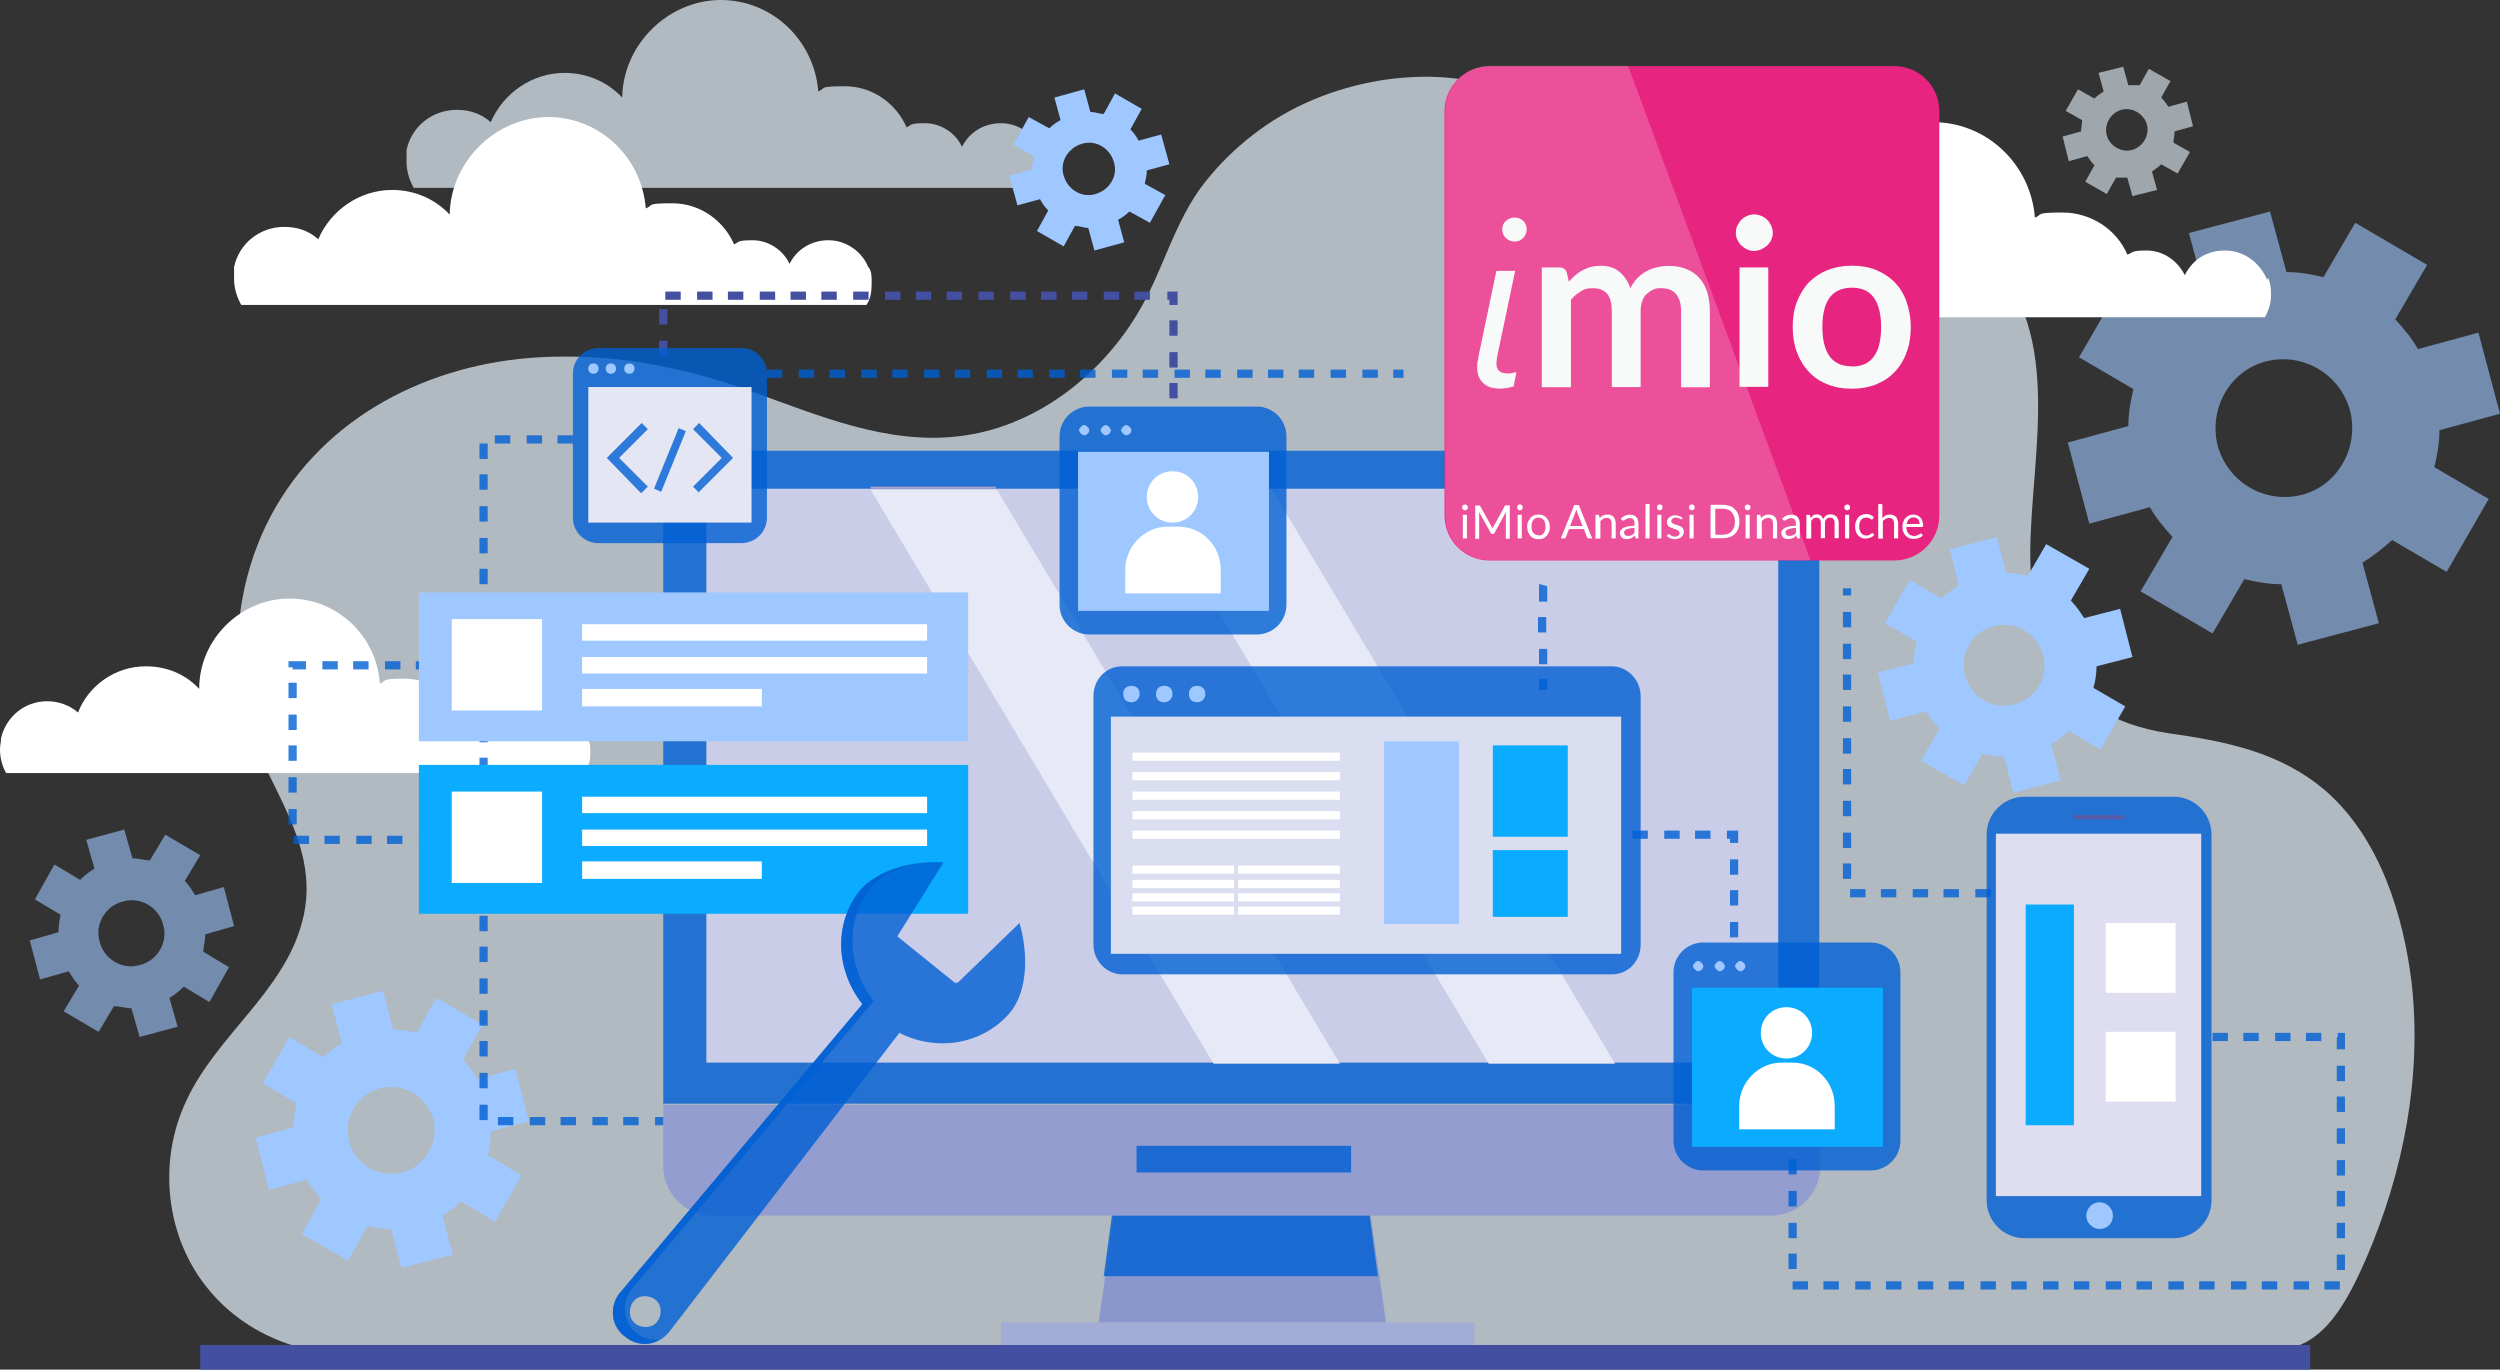 <?xml version="1.0" encoding="UTF-8"?>
<svg id="Livello_1" xmlns="http://www.w3.org/2000/svg" viewBox="0 0 243.5 133.4">
  <rect x="0" y="0" width="243.5" height="133.4" fill="#333333" stroke="none"/>
  <defs>
    <style>
      .cls-1 {
        fill: #8997cc;
      }

      .cls-2 {
        fill: #4350a2;
      }

      .cls-3 {
        fill: #cacde7;
      }

      .cls-4 {
        fill: #0babff;
      }

      .cls-5 {
        fill: #aba0ce;
      }

      .cls-6 {
        fill: #939dcf;
      }

      .cls-7 {
        fill: #585ba8;
      }

      .cls-8, .cls-9 {
        fill: #fff;
      }

      .cls-10 {
        fill: #e5e6f3;
      }

      .cls-11 {
        fill: none;
      }

      .cls-12 {
        fill: #e7eaf6;
      }

      .cls-13, .cls-9 {
        isolation: isolate;
      }

      .cls-14 {
        fill: #dbdef0;
      }

      .cls-15 {
        fill: #dedef0;
      }

      .cls-16 {
        fill: rgba(0, 95, 211, .8);
      }

      .cls-17 {
        fill: #e82481;
      }

      .cls-18 {
        fill: rgba(231, 243, 254, .6);
      }

      .cls-19 {
        fill: #9ec8ff;
      }

      .cls-20 {
        fill: rgba(158, 200, 255, .6);
      }

      .cls-9 {
        opacity: .2;
      }

      .cls-21 {
        fill: #a1acd7;
      }

      .cls-22 {
        fill: rgba(231, 243, 254, .7);
      }

      .cls-23 {
        fill: #f7faf8;
      }
    </style>
  </defs>
  <g id="Livello_1-2" data-name="Livello_1">
    <g id="Livello_1-2">
      <g id="Livello_1-2-2" data-name="Livello_1-2">
        <g id="Livello_1-2-2">
          <g id="Livello_1-2-2-2" data-name="Livello_1-2-2">
            <g>
              <path class="cls-22" d="M149.8,10.4c-6.4-4.1-15.4-3.5-22.1-.6-4,1.7-7.6,4.5-10.3,7.9-3.1,3.9-4.1,8.8-6.7,13-3.7,6.1-10.1,11-17.4,11.8-6.9.8-13.5-2-19.9-4.3-6.9-2.5-13.6-3.8-20.9-3.4-10.6.6-20.9,5.7-26.1,15.4-2.7,5.1-3.7,10.9-3.1,16.7.8,8.1,8.5,14.4,6.1,23-1.8,6.7-8.3,11-11.2,17.2-2.9,6-2.1,13.5,2.2,18.6,4,4.8,10.7,7.1,16.7,5.7h184.8c4.6,0,7-5.3,8.6-8.9,3.6-8.4,5.4-17.6,4.4-26.7-.8-6.7-3.1-14.1-8.3-18.7-4.5-3.9-9.9-4.9-15.5-5.7-10.8-1.7-13.8-9.4-13.3-19.6.4-9.6,3.4-22.8-6.9-28.4-2.6-1.4-5.7-1.7-8.6-1.3-5.5.7-10.5,3.6-16.2,2.4-5.8-1.2-8.9-6.6-12.5-10.8-1.1-1.3-2.3-2.3-3.6-3.2h-.2v-.1Z"/>
              <rect class="cls-21" x="97.5" y="128.8" width="46.1" height="2.2"/>
              <path class="cls-16" d="M177.3,107.5h-112.7v-58.7c0-2.7,2.2-4.9,4.8-4.9h103c2.7,0,4.8,2.2,4.8,4.9v58.7h.1Z"/>
              <path class="cls-6" d="M172.5,118.4h-103.1c-2.7,0-4.8-2.2-4.8-4.8v-6h112.7v6c0,2.7-2.2,4.8-4.8,4.8h0Z"/>
              <rect class="cls-3" x="68.8" y="47.6" width="104.4" height="55.9"/>
              <rect class="cls-16" x="110.7" y="111.6" width="20.9" height="2.6"/>
              <path class="cls-1" d="M135,128.8h-28l1.5-10.4h25l1.5,10.4h0Z"/>
              <path class="cls-5" d="M130.6,103.6h-12.3,12.3ZM97.1,47.6h-12.3v-.2h12.2v.2h.1Z"/>
              <path class="cls-12" d="M130.5,103.6h-12.3l-33.4-55.9h12.3l33.4,55.9Z"/>
              <path class="cls-5" d="M157.3,103.6h-12.3,12.3ZM123.8,47.6h-12.3v-.2c-.1,0,12.2,0,12.2,0v.2h.1Z"/>
              <path class="cls-12" d="M157.3,103.6h-12.3l-33.4-55.9h12.3l33.4,55.9h0Z"/>
              <rect class="cls-2" x="19.5" y="131" width="205.5" height="2.4"/>
              <path class="cls-16" d="M157,64.9h-47.7c-1.6,0-2.8,1.3-2.8,2.9v24.2c0,1.6,1.3,2.9,2.8,2.9h47.7c1.6,0,2.8-1.3,2.8-2.9v-24.2c0-1.6-1.3-2.9-2.8-2.9h0Z"/>
              <rect class="cls-14" x="108.2" y="69.8" width="49.7" height="23.1"/>
              <rect class="cls-8" x="110.3" y="73.3" width="20.2" height=".8"/>
              <rect class="cls-8" x="110.3" y="75.2" width="20.2" height=".8"/>
              <rect class="cls-8" x="110.3" y="77.1" width="20.2" height=".8"/>
              <rect class="cls-8" x="110.3" y="79" width="20.2" height=".8"/>
              <rect class="cls-8" x="110.3" y="80.9" width="20.2" height=".8"/>
              <rect class="cls-8" x="110.3" y="84.3" width="9.9" height=".8"/>
              <rect class="cls-8" x="110.3" y="85.7" width="9.9" height=".8"/>
              <rect class="cls-8" x="110.3" y="87" width="9.9" height=".8"/>
              <rect class="cls-8" x="110.3" y="88.3" width="9.9" height=".8"/>
              <rect class="cls-8" x="120.6" y="84.3" width="9.9" height=".8"/>
              <rect class="cls-8" x="120.6" y="85.7" width="9.9" height=".8"/>
              <rect class="cls-8" x="120.6" y="87" width="9.9" height=".8"/>
              <rect class="cls-8" x="120.6" y="88.3" width="9.9" height=".8"/>
              <path class="cls-19" d="M111,67.6c0,.4-.3.8-.8.8s-.8-.3-.8-.8.3-.8.8-.8.8.3.8.8Z"/>
              <path class="cls-19" d="M114.2,67.6c0,.4-.3.8-.8.8s-.8-.3-.8-.8.3-.8.8-.8.8.3.8.8Z"/>
              <path class="cls-19" d="M117.4,67.6c0,.4-.3.8-.8.8s-.8-.3-.8-.8.3-.8.8-.8.8.3.8.8Z"/>
              <rect class="cls-19" x="134.8" y="72.2" width="7.3" height="17.8"/>
              <rect class="cls-4" x="145.4" y="72.6" width="7.3" height="8.9"/>
              <rect class="cls-4" x="145.4" y="82.8" width="7.3" height="6.5"/>
              <path class="cls-16" d="M211.7,77.6h-14.5c-2,0-3.7,1.6-3.7,3.7v35.6c0,2,1.6,3.7,3.7,3.7h14.5c2,0,3.7-1.6,3.7-3.7v-35.6c0-2-1.6-3.7-3.7-3.7h0Z"/>
              <rect class="cls-15" x="194.4" y="81.2" width="20" height="35.3"/>
              <rect class="cls-7" x="202" y="79.4" width="4.9" height=".4"/>
              <path class="cls-19" d="M205.8,118.4c0,.8-.6,1.3-1.3,1.3s-1.3-.6-1.3-1.3.6-1.3,1.3-1.3,1.3.6,1.3,1.3Z"/>
              <rect class="cls-4" x="197.3" y="88.1" width="4.7" height="21.5"/>
              <rect class="cls-8" x="205.1" y="89.9" width="6.8" height="6.8"/>
              <rect class="cls-8" x="205.1" y="100.5" width="6.8" height="6.8"/>
              <path class="cls-16" d="M182.2,91.8h-16.3c-1.6,0-2.9,1.3-2.9,2.9v16.4c0,1.6,1.3,2.9,2.9,2.9h16.3c1.6,0,2.9-1.3,2.9-2.9v-16.4c0-1.6-1.3-2.9-2.9-2.9Z"/>
              <rect class="cls-4" x="164.8" y="96.2" width="18.6" height="15.5"/>
              <path class="cls-8" d="M176.5,100.6c0,1.4-1.1,2.5-2.5,2.5s-2.5-1.1-2.5-2.5,1.1-2.5,2.5-2.5,2.5,1.1,2.5,2.5Z"/>
              <path class="cls-8" d="M178.8,110h-9.4v-2.3c0-2.3,1.9-4.2,4.1-4.2h1.1c2.3,0,4.1,1.9,4.1,4.2v2.3h.1Z"/>
              <path class="cls-19" d="M165.9,94.1c0,.3-.3.5-.5.5s-.5-.3-.5-.5.3-.5.5-.5.5.3.5.5Z"/>
              <path class="cls-19" d="M168,94.1c0,.3-.3.5-.5.5s-.5-.3-.5-.5.3-.5.5-.5.5.3.5.5Z"/>
              <path class="cls-19" d="M170,94.1c0,.3-.3.5-.5.5s-.5-.3-.5-.5.3-.5.5-.5.5.3.5.5Z"/>
              <path class="cls-20" d="M13.6,94c-1.7.5-3.5-.6-3.9-2.3-.5-1.7.6-3.5,2.3-3.9,1.7-.5,3.5.6,3.9,2.3.5,1.7-.6,3.5-2.3,3.9ZM20,91l2.8-.8-1-3.8-2.8.8c-.3-.5-.6-1-1-1.4l1.5-2.5-3.4-2-1.5,2.5c-.5,0-1.1-.2-1.7-.2l-.8-2.8-3.7,1,.8,2.8c-.5.3-1,.7-1.4,1.1l-2.5-1.5-1.9,3.4,2.5,1.5c-.1.5-.2,1.1-.2,1.7l-2.8.8,1,3.8,2.8-.8c.3.5.6,1,1,1.4l-1.5,2.5,3.4,2,1.5-2.5c.5,0,1.1.2,1.7.2l.8,2.8,3.7-1-.8-2.8c.5-.3,1-.7,1.4-1.1l2.5,1.5,1.9-3.4-2.5-1.5c0-.5.2-1.1.2-1.7h0Z"/>
              <path class="cls-20" d="M224.2,48.2c-3.6.9-7.2-1.2-8.2-4.8-.9-3.6,1.2-7.3,4.7-8.2,3.6-.9,7.2,1.2,8.2,4.8.9,3.6-1.2,7.3-4.7,8.2h0ZM237.6,41.9l5.9-1.6-2.1-7.9-5.9,1.6c-.6-1.1-1.4-2-2.2-2.9l3.1-5.3-7-4.1-3.1,5.3c-1.2-.3-2.4-.5-3.6-.5l-1.6-5.9-7.9,2.1,1.6,5.9c-1,.6-2,1.4-2.9,2.2l-5.3-3.1-4.1,7.1,5.3,3.1c-.3,1.2-.5,2.4-.5,3.6l-5.9,1.6,2.1,7.9,5.9-1.6c.6,1.1,1.4,2,2.2,2.9l-3.1,5.3,7,4.1,3.1-5.3c1.2.3,2.4.5,3.6.5l1.6,5.9,7.9-2.1-1.6-5.9c1-.6,2-1.4,2.9-2.2l5.3,3.1,4.1-7.1-5.3-3.1c.3-1.2.5-2.4.5-3.6h0Z"/>
              <path class="cls-19" d="M196.2,68.6c-2.1.6-4.2-.7-4.8-2.8s.7-4.3,2.8-4.8c2.1-.6,4.2.7,4.8,2.8s-.7,4.3-2.8,4.8ZM204.2,64.9l3.5-.9-1.2-4.7-3.5.9c-.4-.6-.8-1.2-1.3-1.7l1.8-3.1-4.2-2.4-1.8,3.1c-.7-.2-1.4-.3-2.1-.3l-.9-3.5-4.6,1.2.9,3.5c-.6.4-1.2.8-1.7,1.3l-3.1-1.8-2.4,4.2,3.1,1.8c-.2.7-.3,1.4-.3,2.1l-3.5.9,1.2,4.7,3.5-.9c.4.6.8,1.2,1.3,1.7l-1.8,3.1,4.2,2.4,1.8-3.1c.7.2,1.4.3,2.1.3l.9,3.5,4.6-1.2-.9-3.5c.6-.4,1.2-.8,1.7-1.3l3.1,1.8,2.4-4.2-3.1-1.8c.2-.7.3-1.4.3-2.1h0Z"/>
              <path class="cls-18" d="M207.7,14.6c-1.1.3-2.2-.4-2.5-1.4-.3-1.1.4-2.2,1.4-2.5,1.1-.3,2.2.4,2.5,1.4.3,1.1-.4,2.2-1.4,2.5h0ZM211.8,12.8l1.8-.5-.6-2.4-1.8.5c-.2-.3-.4-.6-.7-.9l.9-1.6-2.1-1.2-.9,1.6h-1.1l-.5-1.8-2.4.6.5,1.8c-.3.2-.6.4-.9.7l-1.6-.9-1.2,2.1,1.6.9c0,.4-.1.7-.1,1.1l-1.8.5.6,2.4,1.8-.5c.2.3.4.6.7.9l-.9,1.6,2.1,1.2.9-1.6h1.1l.5,1.8,2.4-.6-.5-1.8c.3-.2.6-.4.9-.7l1.6.9,1.2-2.1-1.6-.9c0-.4.1-.7.1-1.1h0Z"/>
              <path class="cls-8" d="M220.8,27.2c-.7-1.6-2.2-2.8-4.1-2.8s-3.2,1-3.9,2.4c-.7-1.4-2.1-2.4-3.7-2.4s-1.3.2-1.9.4c-1-2.4-3.5-4.1-6.3-4.1s-1.9.2-2.7.5c-.4-5.2-4.7-9.3-9.9-9.3s-9.9,4.4-10,9.9c-1.5-1.6-3.5-2.5-5.8-2.5-3.4,0-6.3,2.1-7.5,5.1-.9-.8-2.1-1.3-3.4-1.3-2.5,0-4.5,1.7-5.1,4-.1.4-.1.8-.1,1.2,0,.9.3,1.9.7,2.6h63.5c.4-.7.6-1.4.6-2.2s-.1-1.2-.3-1.7h0v.2s-.1,0-.1,0Z"/>
              <path class="cls-22" d="M101.4,14.7c-.6-1.6-2.2-2.7-3.9-2.7s-3.1.9-3.8,2.3c-.6-1.3-2-2.3-3.6-2.3s-1.3.2-1.8.4c-1-2.3-3.3-4-6-4s-1.8.2-2.6.5c-.4-5-4.5-8.9-9.5-8.9s-9.5,4.2-9.6,9.5c-1.4-1.5-3.4-2.4-5.6-2.4-3.2,0-6,2-7.2,4.8-.9-.8-2-1.2-3.3-1.2-2.4,0-4.4,1.6-4.9,3.9v1.2c0,.9.3,1.8.7,2.5h60.9c.4-.6.5-1.3.5-2.1s0-1.1-.3-1.6h0v.1Z"/>
              <path class="cls-8" d="M84.6,26.1c-.6-1.6-2.2-2.7-3.9-2.7s-3.1.9-3.8,2.3c-.6-1.3-2-2.3-3.6-2.3s-1.3.2-1.8.4c-1-2.3-3.3-4-6-4s-1.8.2-2.6.5c-.4-5-4.5-8.9-9.5-8.9s-9.5,4.2-9.6,9.5c-1.4-1.5-3.4-2.4-5.6-2.4-3.2,0-6,2-7.2,4.8-.9-.8-2-1.2-3.3-1.2-2.4,0-4.4,1.6-4.9,3.9v1.2c0,.9.3,1.8.7,2.5h60.9c.4-.6.5-1.3.5-2.1s0-1.1-.3-1.6h0v.1Z"/>
              <path class="cls-8" d="M57,71.9c-.6-1.5-2-2.5-3.6-2.5s-2.8.9-3.5,2.1c-.6-1.2-1.9-2.1-3.3-2.1s-1.2,0-1.7.4c-.9-2.2-3.1-3.7-5.5-3.7s-1.7.2-2.4.5c-.3-4.6-4.1-8.3-8.8-8.3s-8.8,3.9-8.8,8.8c-1.3-1.4-3.1-2.2-5.2-2.2-3,0-5.6,1.9-6.6,4.5-.8-.7-1.9-1.1-3-1.1-2.2,0-4,1.5-4.5,3.6,0,.4-.1.7-.1,1.1,0,.8.2,1.6.6,2.3h56.4c.3-.6.5-1.2.5-1.9s0-1-.3-1.5c0,0-.2,0-.2,0Z"/>
              <path class="cls-19" d="M106.7,18.9c-1.3.4-2.7-.4-3.1-1.8-.4-1.3.4-2.7,1.8-3.1,1.3-.4,2.7.4,3.1,1.8.4,1.3-.4,2.7-1.8,3.1ZM111.7,16.6l2.2-.6-.8-2.9-2.2.6c-.2-.4-.5-.8-.8-1.1l1.1-2-2.6-1.5-1.1,2c-.4,0-.9-.2-1.3-.2l-.6-2.2-2.9.8.6,2.2c-.4.2-.8.5-1.1.8l-2-1.1-1.5,2.7,2,1.1c0,.4-.2.9-.2,1.3l-2.2.6.8,2.9,2.2-.6c.2.4.5.8.8,1.1l-1.1,2,2.6,1.5,1.1-2c.4,0,.9.2,1.3.2l.6,2.2,2.9-.8-.6-2.2c.4-.2.8-.5,1.1-.8l2,1.1,1.5-2.7-2-1.1c.1-.4.2-.9.2-1.3h0Z"/>
              <path class="cls-19" d="M39.2,114.2c-2.3.6-4.6-.8-5.2-3-.6-2.3.8-4.6,3-5.2,2.3-.6,4.6.8,5.2,3s-.8,4.6-3,5.2ZM47.8,110.2l3.7-1-1.3-5.1-3.7,1c-.4-.7-.9-1.3-1.4-1.9l1.9-3.4-4.5-2.6-1.9,3.4c-.7-.2-1.5-.3-2.3-.3l-1-3.8-5,1.3,1,3.8c-.7.4-1.3.9-1.8,1.4l-3.3-2-2.6,4.5,3.3,2c-.2.7-.3,1.5-.3,2.3l-3.7,1,1.3,5.1,3.7-1c.4.7.9,1.3,1.4,1.9l-1.9,3.4,4.5,2.6,1.9-3.4c.7.2,1.5.3,2.3.3l1,3.8,5-1.3-1-3.8c.7-.4,1.3-.9,1.8-1.4l3.3,2,2.6-4.5-3.3-2c.2-.7.3-1.5.3-2.3h0Z"/>
              <path class="cls-16" d="M55.8,42.4h-1.5v.8h1.5v-.8ZM52.8,42.4h-1.5v.8h1.5v-.8ZM49.7,42.4h-1.5v.8h1.5v-.8ZM46.7,43.2v1.5h.8v-1.5h-.8ZM46.7,46.2v1.5h.8v-1.5h-.8ZM46.7,49.3v1.5h.8v-1.5h-.8ZM46.7,52.4v1.5h.8v-1.5h-.8ZM46.7,55.4v1.5h.8v-1.5h-.8ZM46.7,58.5v1.5h.8v-1.5h-.8ZM46.7,61.6v1.5h.8v-1.5h-.8ZM46.7,64.6v1.5h.8v-1.5h-.8ZM46.7,67.7v1.5h.8v-1.5h-.8ZM46.7,70.8v1.5h.8v-1.5h-.8ZM46.7,73.8v1.5h.8v-1.5h-.8ZM46.7,76.9v1.5h.8v-1.5h-.8ZM46.7,80v1.5h.8v-1.5h-.8ZM46.7,83v1.5h.8v-1.5h-.8ZM46.7,86.1v1.5h.8v-1.5h-.8ZM46.7,89.2v1.5h.8v-1.5h-.8ZM46.7,92.2v1.5h.8v-1.5h-.8ZM46.7,95.3v1.5h.8v-1.5h-.8ZM46.7,98.4v1.5h.8v-1.5h-.8ZM46.7,101.4v1.5h.8v-1.5h-.8ZM46.7,104.5v1.5h.8v-1.5h-.8ZM46.7,107.6v1.5h.8v-1.5h-.8ZM48.5,109.6h1.5v-.8h-1.5v.8ZM51.6,109.6h1.5v-.8h-1.5v.8ZM54.6,109.6h1.5v-.8h-1.5v.8ZM57.7,109.6h1.5v-.8h-1.5v.8ZM60.7,109.6h1.5v-.8h-1.5v.8ZM63.8,109.6h.8v-.8h-.8v.8Z"/>
              <path class="cls-16" d="M42,64.4h-1.5v.8h1.5v-.8h0ZM39,64.4h-1.5v.8h1.5v-.8h0ZM35.9,64.4h-1.5v.8h1.5v-.8h0ZM32.9,64.4h-1.5v.8h1.5v-.8h0ZM29.8,64.4h-1.7v.6h.8v-.2h-.4v.4h1.3v-.8h0ZM28.1,66.5v1.5h.8v-1.5h-.8ZM28.1,69.6v1.5h.8v-1.5h-.8ZM28.1,72.6v1.5h.8v-1.5h-.8ZM28.1,75.7v1.5h.8v-1.5h-.8ZM28.1,78.8v1.5h.8v-1.5h-.8ZM28.6,82.2h1.5v-.8h-1.5v.8ZM31.6,82.2h1.5v-.8h-1.5v.8ZM34.7,82.2h1.5v-.8h-1.5v.8ZM37.7,82.2h1.5v-.8h-1.5v.8ZM40.8,82.2h1.3v-.8h-1.3v.8Z"/>
              <rect class="cls-4" x="40.8" y="74.5" width="53.5" height="14.5"/>
              <rect class="cls-8" x="56.7" y="77.6" width="33.6" height="1.6"/>
              <rect class="cls-8" x="56.7" y="80.8" width="33.6" height="1.6"/>
              <rect class="cls-8" x="56.7" y="83.9" width="17.5" height="1.7"/>
              <rect class="cls-8" x="44" y="77.1" width="8.8" height="8.9"/>
              <rect class="cls-19" x="40.8" y="57.7" width="53.5" height="14.5"/>
              <rect class="cls-8" x="56.7" y="60.8" width="33.6" height="1.6"/>
              <rect class="cls-8" x="56.7" y="64" width="33.6" height="1.6"/>
              <rect class="cls-8" x="56.7" y="67.1" width="17.5" height="1.7"/>
              <rect class="cls-8" x="44" y="60.3" width="8.8" height="8.9"/>
              <path class="cls-2" d="M65,34.7v-1.5h-.8v1.5h.8ZM65,31.6v-1.5h-.8v1.5h.8ZM64.8,29.2h1.5v-.8h-1.5v.8ZM67.9,29.2h1.5v-.8h-1.5v.8ZM70.9,29.2h1.5v-.8h-1.5v.8ZM74,29.2h1.5v-.8h-1.5v.8ZM77,29.2h1.5v-.8h-1.5v.8ZM80,29.2h1.5v-.8h-1.5v.8ZM83.1,29.2h1.5v-.8h-1.5v.8ZM86.2,29.2h1.5v-.8h-1.5v.8ZM89.2,29.2h1.5v-.8h-1.5v.8ZM92.2,29.2h1.5v-.8h-1.5v.8ZM95.3,29.2h1.5v-.8h-1.5v.8ZM98.4,29.2h1.5v-.8h-1.5v.8ZM101.4,29.2h1.5v-.8h-1.5v.8ZM104.4,29.2h1.5v-.8h-1.5v.8ZM107.5,29.2h1.5v-.8h-1.5v.8ZM110.5,29.2h1.5v-.8h-1.5v.8ZM113.6,29.2h.3v.5h.8v-1.3h-1v.8h-.1ZM113.9,31.2v1.5h.8v-1.5h-.8ZM113.9,34.3v1.5h.8v-1.5h-.8ZM113.9,37.3v1.5h.8v-1.5h-.8Z"/>
              <path class="cls-16" d="M122.4,39.6h-16.3c-1.6,0-2.9,1.3-2.9,2.9v16.4c0,1.6,1.3,2.9,2.9,2.9h16.3c1.6,0,2.9-1.3,2.9-2.9v-16.4c0-1.6-1.3-2.9-2.9-2.9h0Z"/>
              <rect class="cls-19" x="105" y="44" width="18.6" height="15.5"/>
              <path class="cls-8" d="M116.7,48.4c0,1.4-1.1,2.5-2.5,2.5s-2.5-1.1-2.5-2.5,1.1-2.5,2.5-2.5,2.5,1.1,2.5,2.5Z"/>
              <path class="cls-8" d="M119,57.8h-9.4v-2.3c0-2.3,1.9-4.2,4.1-4.2h1.1c2.3,0,4.1,1.9,4.1,4.2v2.3h.1Z"/>
              <path class="cls-19" d="M106.1,41.9c0,.3-.3.5-.5.5s-.5-.3-.5-.5.3-.5.5-.5.5.3.5.5Z"/>
              <path class="cls-19" d="M108.2,41.9c0,.3-.3.5-.5.5s-.5-.3-.5-.5.3-.5.5-.5.5.3.5.5Z"/>
              <path class="cls-19" d="M110.2,41.9c0,.3-.3.5-.5.5s-.5-.3-.5-.5.3-.5.5-.5.5.3.5.5Z"/>
              <path class="cls-16" d="M72.2,33.9h-13.9c-1.4,0-2.5,1.1-2.5,2.5v14c0,1.4,1.1,2.5,2.5,2.5h13.9c1.4,0,2.5-1.1,2.5-2.5v-14c0-1.4-1.1-2.5-2.5-2.5h0Z"/>
              <rect class="cls-10" x="57.3" y="37.7" width="15.9" height="13.2"/>
              <path class="cls-19" d="M58.3,35.9c0,.3-.2.5-.5.5s-.5-.2-.5-.5.2-.5.5-.5.5.2.5.5Z"/>
              <path class="cls-19" d="M60,35.9c0,.3-.2.5-.5.5s-.5-.2-.5-.5.2-.5.5-.5.5.2.5.5Z"/>
              <path class="cls-19" d="M61.8,35.9c0,.3-.2.5-.5.5s-.5-.2-.5-.5.2-.5.5-.5.5.2.5.5Z"/>
              <path class="cls-16" d="M62.4,48l-3.3-3.4,3.4-3.4.6.6-2.8,2.8,2.8,2.8-.6.6h-.1Z"/>
              <path class="cls-16" d="M68.1,48l-.6-.6,2.8-2.8-2.8-2.8.6-.6,3.3,3.4-3.4,3.4h.1Z"/>
              <path class="cls-16" d="M64.4,47.9l-.7-.3,2.4-5.9.7.3s-2.4,5.9-2.4,5.9Z"/>
              <path class="cls-16" d="M74.7,36.8h1.5v-.8h-1.5v.8ZM77.8,36.8h1.5v-.8h-1.5v.8ZM80.8,36.8h1.5v-.8h-1.5v.8ZM83.9,36.8h1.5v-.8h-1.5v.8ZM86.9,36.8h1.5v-.8h-1.5v.8ZM90,36.8h1.5v-.8h-1.5v.8ZM93,36.8h1.5v-.8h-1.5v.8ZM96.1,36.8h1.5v-.8h-1.5v.8ZM99.1,36.8h1.5v-.8h-1.5v.8ZM102.2,36.8h1.5v-.8h-1.5v.8ZM105.2,36.8h1.5v-.8h-1.5v.8ZM108.3,36.8h1.5v-.8h-1.5v.8ZM111.3,36.8h1.5v-.8h-1.5v.8ZM114.4,36.8h1.5v-.8h-1.5v.8ZM117.4,36.8h1.5v-.8h-1.5v.8ZM120.5,36.8h1.5v-.8h-1.5v.8ZM123.5,36.8h1.5v-.8h-1.5v.8ZM126.5,36.8h1.5v-.8h-1.5v.8ZM129.6,36.8h1.5v-.8h-1.5v.8ZM132.7,36.8h1.5v-.8h-1.5v.8ZM135.7,36.8h1v-.8h-1v.8Z"/>
              <path class="cls-16" d="M149.9,56.9v1.7h.8v-1.5h-.3.3-.3.3l-.7-.2h-.1ZM149.8,60.1v1.5h.8v-1.5h-.8ZM149.9,63.2v1.5h.8v-1.5h-.8ZM149.9,66.2v1h.8v-1.1h-.8v.1Z"/>
              <path class="cls-16" d="M159,81.7h1.5v-.8h-1.5v.8ZM162.1,81.7h1.5v-.8h-1.5v.8ZM165.1,81.7h1.5v-.8h-1.5v.8h0ZM168.2,81.7h.3v.4h.8v-1.2h-1.1v.8h0ZM168.5,83.7v1.5h.8v-1.5h-.8ZM168.5,86.7v1.5h.8v-1.5h-.8ZM168.5,89.8v1.5h.8v-1.5h-.8Z"/>
              <path class="cls-16" d="M174.2,112.9v1.5h.8v-1.5h-.8ZM174.2,116v1.5h.8v-1.5h-.8ZM174.2,119.1v1.5h.8v-1.5h-.8ZM174.2,122.1v1.5h.8v-1.5h-.8ZM174.6,125.6h1.5v-.8h-1.5v.8ZM177.6,125.6h1.5v-.8h-1.5v.8ZM180.7,125.6h1.5v-.8h-1.5v.8ZM183.7,125.6h1.5v-.8h-1.5v.8ZM186.8,125.6h1.5v-.8h-1.5v.8ZM189.8,125.6h1.5v-.8h-1.5v.8ZM192.9,125.6h1.5v-.8h-1.5v.8ZM195.9,125.6h1.5v-.8h-1.5v.8ZM199,125.6h1.5v-.8h-1.5v.8ZM202,125.6h1.5v-.8h-1.5v.8ZM205.1,125.6h1.5v-.8h-1.5v.8ZM208.1,125.6h1.5v-.8h-1.5v.8ZM211.2,125.6h1.5v-.8h-1.5v.8ZM214.2,125.6h1.5v-.8h-1.5v.8ZM217.3,125.6h1.5v-.8h-1.5v.8ZM220.3,125.6h1.5v-.8h-1.5v.8ZM223.4,125.6h1.5v-.8h-1.5v.8ZM226.4,125.6h1.5v-.8h-1.5v.8ZM228.4,123.7v-1.5h-.8v1.5h.8ZM228.4,120.6v-1.5h-.8v1.5h.8ZM228.4,117.5v-1.5h-.8v1.5h.8ZM228.4,114.5v-1.5h-.8v1.5h.8ZM228.4,111.4v-1.5h-.8v1.5h.8ZM228.4,108.3v-1.5h-.8v1.5h.8ZM228.4,105.3v-1.5h-.8v1.5h.8ZM228.4,102.2v-1.6h-.7v.8h.3v-.4h-.4v1.2h.8,0ZM226.1,100.6h-1.5v.8h1.5v-.8ZM223.1,100.6h-1.5v.8h1.5v-.8ZM220,100.6h-1.5v.8h1.5v-.8ZM217,100.6h-1.5v.8h1.5v-.8Z"/>
              <path class="cls-16" d="M193.9,86.6h-1.5v.8h1.5v-.8ZM190.8,86.6h-1.5v.8h1.5v-.8ZM187.8,86.6h-1.5v.8h1.5v-.8ZM184.7,86.6h-1.5v.8h1.5v-.8ZM181.7,86.6h-1.5v.8h1.5v-.8ZM180.3,85.6v-1.5h-.8v1.5h.8ZM180.3,82.6v-1.5h-.8v1.5h.8ZM180.3,79.5v-1.5h-.8v1.5h.8ZM180.3,76.4v-1.5h-.8v1.5h.8ZM180.3,73.4v-1.5h-.8v1.5h.8ZM180.3,70.3v-1.5h-.8v1.5h.8ZM180.3,67.2v-1.5h-.8v1.5h.8ZM180.3,64.2v-1.5h-.8v1.5h.8ZM180.3,61.1v-1.5h-.8v1.5h.8ZM180.3,58v-.7h-.8v.7h.8Z"/>
              <path class="cls-16" d="M63.3,129.2c-.8.2-1.7-.2-1.9-1-.2-.8.2-1.7,1-1.9s1.7.2,1.9,1c.2.8-.2,1.7-1,1.9ZM93.1,95.8l-5.7-4.6,4.5-7.2c-2.8-.2-6.4.6-8.2,2.8-2.5,3.2-2.3,7.7.3,11l-23.6,28.1c-1.1,1.3-.9,3.3.5,4.3,1.3,1.1,3.2.9,4.3-.5l22.4-29.1c3.7,1.9,8.2,1.1,10.8-2,1.8-2.2,1.7-6,.9-8.7l-6,5.8h-.2v.1Z"/>
              <path class="cls-16" d="M62,129.9c-1.3-1.1-1.5-3-.5-4.3l23.6-28.1c-2.6-3.3-2.8-7.9-.3-11,.9-1.2,2.5-1.8,3.9-2.3-1.8.4-3.8,1.2-5,2.6-2.5,3.2-2.3,7.7.3,11l-23.6,28.1c-1.1,1.3-.9,3.3.5,4.3,1,.8,2.3.9,3.3.3-.8,0-1.6-.1-2.2-.7h0v.1Z"/>
              <path class="cls-16" d="M108.4,118.4h25l.8,5.9h-26.7l.8-5.9h.1Z"/>
            </g>
          </g>
        </g>
      </g>
    </g>
  </g>
  <g id="Livello_1-3" data-name="Livello_1">
    <g id="Livello_1-2-3" data-name="Livello_1-2">
      <g id="Livello_1-2-4" data-name="Livello_1-2">
        <path class="cls-17" d="M145.09,6.44h39.42c2.42,0,4.38,1.96,4.38,4.38v39.39c0,2.42-1.96,4.38-4.38,4.38h-39.43c-2.42,0-4.38-1.96-4.38-4.38V10.83c0-2.42,1.96-4.38,4.38-4.38Z"/>
        <g>
          <path class="cls-9" d="M158.58,6.41h-13.45c-2.4,0-4.36,1.96-4.36,4.36v39.43c0,2.42,1.96,4.36,4.36,4.36h31.21"/>
          <line class="cls-11" x1="158.58" y1="6.41" x2="176.35" y2="54.56"/>
          <line class="cls-11" x1="158.58" y1="6.41" x2="176.35" y2="54.56"/>
        </g>
        <g class="cls-13">
          <g class="cls-13">
            <g class="cls-13">
              <path class="cls-23" d="M147.41,37.64c-.19.06-.4.11-.62.15s-.47.06-.7.06c-.74,0-1.3-.19-1.66-.57-.38-.38-.55-.87-.55-1.49s0-.4.06-.66c.04-.25.09-.57.17-.92l1.64-7.83h1.83l-1.66,7.89c-.08.3-.11.55-.13.72-.02.17-.04.32-.04.43,0,.3.08.53.25.7.17.15.43.25.79.25s.36,0,.51-.04.28-.06.4-.09l-.28,1.45v-.04ZM148.7,22.32c0,.34-.11.62-.34.85-.23.25-.51.36-.83.36s-.6-.11-.85-.34c-.25-.23-.36-.51-.36-.85s.11-.62.36-.83.53-.32.85-.32.6.11.83.32c.23.23.34.49.34.83v-.02Z"/>
            </g>
          </g>
          <g class="cls-13">
            <g class="cls-13">
              <path class="cls-23" d="M150.17,37.68v-11.63h1.72c.36,0,.6.17.72.51l.19.87c.21-.23.42-.43.64-.62s.45-.36.72-.49c.25-.13.53-.25.81-.32.28-.08.6-.11.96-.11.74,0,1.34.19,1.81.59s.83.92,1.06,1.59c.19-.38.42-.72.68-.98.26-.28.57-.49.89-.68.32-.17.66-.3,1.04-.38.36-.08.74-.13,1.11-.13.64,0,1.21.09,1.72.3.49.19.93.49,1.27.87s.6.83.77,1.38c.17.55.26,1.17.26,1.87v7.4h-2.8v-7.4c0-.74-.17-1.3-.49-1.68s-.79-.57-1.44-.57-.55.06-.79.15c-.25.09-.45.25-.64.42s-.34.42-.43.7c-.11.28-.15.6-.15.96v7.4h-2.81v-7.4c0-.77-.15-1.34-.47-1.7s-.77-.53-1.4-.53-.77.09-1.13.3-.68.47-.98.83v8.51h-2.8l-.04-.02Z"/>
              <path class="cls-23" d="M172.67,22.68c0,.25-.06.47-.15.68s-.23.4-.4.55c-.17.15-.36.28-.57.38-.23.09-.45.15-.7.15s-.47-.04-.68-.15c-.21-.09-.4-.23-.57-.38-.15-.15-.28-.34-.38-.55s-.15-.43-.15-.68.04-.49.15-.7.23-.42.38-.57.34-.28.57-.38c.21-.09.43-.15.68-.15s.49.06.7.15c.23.09.42.23.57.38.17.15.28.34.4.57.09.23.15.45.15.7ZM172.23,26.05v11.63h-2.8v-11.63h2.8Z"/>
              <path class="cls-23" d="M180.37,25.88c.87,0,1.66.13,2.36.42s1.3.68,1.81,1.19c.49.51.89,1.13,1.15,1.89.26.74.42,1.57.42,2.47s-.13,1.76-.42,2.49c-.26.74-.66,1.38-1.15,1.89-.49.53-1.1.92-1.81,1.21-.7.28-1.49.42-2.36.42s-1.66-.13-2.36-.42c-.72-.28-1.32-.68-1.81-1.21-.51-.53-.89-1.15-1.17-1.89s-.42-1.57-.42-2.49.13-1.74.42-2.47.66-1.36,1.17-1.89c.51-.51,1.11-.91,1.81-1.19.72-.28,1.49-.42,2.36-.42ZM180.37,35.7c.96,0,1.68-.32,2.15-.98.47-.64.7-1.6.7-2.85s-.23-2.21-.7-2.87-1.19-.98-2.15-.98-1.7.34-2.17.98-.7,1.6-.7,2.85.23,2.19.7,2.85,1.19.98,2.17.98v.02Z"/>
            </g>
          </g>
        </g>
        <g class="cls-13">
          <g class="cls-13">
            <path class="cls-8" d="M142.97,49.42s0,.08-.02.11c0,.04-.04.06-.06.09-.02.02-.06.04-.09.06-.04,0-.08.02-.11.02s-.08,0-.11-.02c-.04,0-.06-.04-.09-.06-.02-.02-.04-.06-.06-.09,0-.04-.02-.08-.02-.11s0-.08.02-.11c0-.04.04-.08.06-.09s.06-.04.09-.06c.04,0,.08-.02.11-.02s.08,0,.11.02c.04,0,.06.04.09.06.02.02.06.06.06.09s.02.08.02.11ZM142.88,50.14v2.3h-.4v-2.3h.4Z"/>
            <path class="cls-8" d="M145.31,51.39s.04.08.04.11c0-.04.04-.08.06-.11s.04-.08.06-.11l1.1-2s.04-.06.06-.06h.42v3.25h-.38v-2.59l-1.11,2.04c-.04.08-.09.09-.15.09h-.06c-.08,0-.11-.04-.15-.09l-1.13-2.04v2.6h-.38v-3.25h.42s.04.04.06.06l1.11,2s.04.08.06.11h0v-.02Z"/>
            <path class="cls-8" d="M148.3,49.42v.11s-.04.06-.06.09c0,.02-.06.04-.09.06-.04,0-.08.02-.11.02s-.08,0-.11-.02c-.04,0-.06-.04-.09-.06,0-.02-.04-.06-.06-.09v-.23s.04-.08.06-.09.06-.04.09-.06c.04,0,.08-.02.11-.02s.08,0,.11.02c.04,0,.06.04.09.06,0,.02.06.06.06.09v.11ZM148.22,50.14v2.3h-.4v-2.3h.4Z"/>
            <path class="cls-8" d="M149.85,50.12c.17,0,.32.02.45.08.13.06.25.13.34.25s.17.23.23.38.08.3.08.49,0,.34-.08.49c-.06.15-.13.26-.23.38-.09.09-.21.19-.34.25s-.28.08-.45.08-.32-.02-.45-.08c-.13-.06-.25-.13-.34-.25-.09-.09-.17-.23-.23-.38s-.08-.3-.08-.49,0-.34.08-.49.13-.26.23-.38.21-.19.34-.25.28-.08.45-.08ZM149.85,52.16c.23,0,.4-.08.51-.23.11-.15.17-.36.17-.64s-.06-.49-.17-.64c-.11-.15-.28-.23-.51-.23s-.21.02-.3.06c-.08.04-.15.09-.21.17s-.09.17-.13.26-.04.23-.04.36,0,.26.04.36c0,.11.08.19.13.26s.13.13.21.17.19.06.3.06v.04h0Z"/>
            <path class="cls-8" d="M155.06,52.44h-.34s-.08,0-.09-.04c0-.02-.04-.04-.06-.08l-.3-.79h-1.45l-.3.79s-.04.06-.06.08c0,.02-.06.04-.09.04h-.34l1.3-3.25h.45l1.3,3.25h-.02ZM152.93,51.23h1.21l-.51-1.32c-.04-.08-.06-.19-.09-.3,0,.06-.04.11-.06.17,0,.06-.04.09-.04.13l-.51,1.32h0Z"/>
            <path class="cls-8" d="M155.4,52.44v-2.3h.25c.06,0,.09.02.11.08l.04.25c.09-.11.21-.21.34-.26.13-.08.26-.09.43-.09s.23.02.34.06c.09.04.17.09.25.17.06.08.11.17.15.28.04.11.06.23.06.36v1.45h-.4v-1.45c0-.17-.04-.3-.11-.4s-.21-.15-.36-.15-.23.04-.34.09c-.09.06-.21.13-.28.23v1.7h-.47Z"/>
            <path class="cls-8" d="M159.61,52.44h-.26s-.04-.04-.06-.08l-.04-.21c-.06.06-.11.09-.17.15-.06.04-.11.08-.19.11s-.13.06-.21.08c-.08,0-.15.02-.25.02s-.17,0-.25-.04c-.08-.02-.15-.06-.21-.11-.06-.06-.09-.11-.13-.19s-.06-.17-.06-.26,0-.17.08-.26.13-.15.25-.23c.11-.06.26-.11.43-.15s.4-.06.66-.06v-.19c0-.19-.04-.32-.11-.42s-.19-.13-.34-.13-.19,0-.25.04c-.08.02-.13.06-.17.08s-.09.06-.13.08c-.04.02-.08.04-.11.04s-.06,0-.08-.02-.04-.04-.06-.06l-.08-.13c.13-.11.26-.21.42-.28.15-.06.3-.09.49-.09s.25.02.34.06.19.09.25.17c.08.08.11.17.15.28.04.11.06.23.06.36v1.47h0l.02-.02ZM158.56,52.2c.08,0,.13,0,.19-.02s.11-.04.17-.06.09-.06.15-.09.09-.08.13-.13v-.47c-.19,0-.34,0-.47.04s-.23.06-.32.09c-.08.04-.13.08-.17.13-.04.06-.06.11-.06.17s0,.11.04.15.04.08.08.11c.04.02.08.06.11.06s.09.02.15.02Z"/>
            <path class="cls-8" d="M160.67,49.1v3.34h-.4v-3.34h.4Z"/>
            <path class="cls-8" d="M161.92,49.42v.11s-.04.06-.06.09c0,.02-.06.04-.09.06-.04,0-.08.02-.11.02s-.08,0-.11-.02c-.04,0-.06-.04-.09-.06,0-.02-.04-.06-.06-.09v-.23s.04-.08.06-.09c0-.02.06-.04.09-.06.04,0,.08-.02.11-.02s.08,0,.11.02c.04,0,.06.04.09.06,0,.02.06.06.06.09v.11ZM161.82,50.14v2.3h-.4v-2.3h.4Z"/>
            <path class="cls-8" d="M163.86,50.52s-.04.06-.08.06-.06,0-.08-.02c-.04,0-.06-.04-.11-.06-.04-.02-.09-.04-.15-.06-.06,0-.13-.02-.21-.02s-.13,0-.19.02c-.06,0-.09.04-.13.08s-.08.06-.09.11c0,.04-.04.08-.04.13s0,.11.06.15c.04.04.08.08.13.09s.11.06.19.08c.08.02.15.04.23.08.08.02.15.06.23.08s.13.08.19.11c.06.04.09.09.13.17.04.06.06.15.06.25s0,.21-.06.3c-.04.09-.09.17-.17.23s-.17.11-.26.15c-.11.04-.23.06-.38.06s-.3-.02-.43-.08c-.13-.06-.25-.11-.34-.21l.09-.15s0-.04.04-.04h.06s.06,0,.09.04c.04.02.08.04.11.08s.09.06.15.08c.06.02.13.04.23.04s.15,0,.21-.04c.06-.02.11-.06.15-.08.04-.04.08-.08.09-.11v-.15c0-.06,0-.11-.06-.15-.04-.04-.08-.08-.13-.11-.06-.04-.11-.06-.19-.08-.08-.02-.15-.04-.23-.08s-.15-.06-.23-.08-.13-.08-.19-.11-.09-.11-.13-.17c-.04-.08-.06-.15-.06-.25s0-.17.06-.25c.04-.08.09-.15.15-.21.08-.06.15-.11.26-.15.09-.04.21-.06.34-.06s.28.02.42.08.23.11.3.19l-.09.15.04-.09h.02Z"/>
            <path class="cls-8" d="M165.06,49.42s0,.08-.02.11c0,.04-.04.06-.06.09-.02.02-.06.04-.09.06s-.08.02-.11.02-.08,0-.11-.02c-.04,0-.06-.04-.09-.06,0-.02-.04-.06-.06-.09v-.23s.04-.08.06-.09c0-.02.06-.04.09-.06.04,0,.08-.02.11-.02s.08,0,.11.02.06.04.09.06c.02.02.06.06.06.09s.02.08.02.11ZM164.96,50.14v2.3h-.4v-2.3h.4Z"/>
            <path class="cls-8" d="M169.42,50.82c0,.25-.04.47-.11.66-.08.21-.19.38-.32.51s-.3.25-.51.32-.42.11-.66.11h-1.21v-3.25h1.21c.25,0,.45.04.66.11s.36.19.51.34.25.32.32.51c.08.21.11.42.11.66h0v.02ZM168.98,50.82c0-.21-.02-.38-.08-.53s-.13-.28-.23-.4-.23-.19-.36-.25c-.15-.06-.3-.09-.47-.09h-.77v2.53h.77c.17,0,.34-.04.47-.09s.26-.13.36-.25.17-.25.23-.4.08-.34.08-.53h0Z"/>
            <path class="cls-8" d="M170.5,49.42s0,.08-.02.11c0,.04-.04.06-.06.09s-.06.04-.09.06c-.04,0-.08.02-.11.02s-.08,0-.11-.02c-.04,0-.06-.04-.09-.06-.02-.02-.04-.06-.06-.09,0-.04-.02-.08-.02-.11s0-.08.02-.11c0-.04.04-.08.06-.09s.06-.04.09-.06c.04,0,.08-.02.11-.02s.08,0,.11.02c.04,0,.06.04.09.06s.06.06.06.09.02.08.02.11ZM170.42,50.14v2.3h-.4v-2.3h.4Z"/>
            <path class="cls-8" d="M171.12,52.44v-2.3h.25c.06,0,.09.02.11.08l.04.25c.09-.11.21-.21.34-.26.13-.08.26-.09.43-.09s.23.02.34.06c.09.04.17.09.25.17s.11.17.15.28.06.23.06.36v1.45h-.4v-1.45c0-.17-.04-.3-.11-.4-.08-.09-.21-.15-.36-.15s-.23.04-.34.09c-.09.06-.21.13-.28.23v1.7h-.47Z"/>
            <path class="cls-8" d="M175.33,52.44h-.26s-.04-.04-.06-.08l-.04-.21c-.06.06-.11.09-.17.15-.06.04-.11.08-.19.11s-.13.06-.21.08-.15.02-.25.02-.17,0-.25-.04c-.08-.02-.15-.06-.21-.11s-.09-.11-.13-.19-.06-.17-.06-.26.02-.17.08-.26.13-.15.25-.23c.11-.06.26-.11.43-.15s.4-.06.66-.06v-.19c0-.19-.04-.32-.11-.42-.08-.09-.19-.13-.34-.13s-.19,0-.25.04c-.08.02-.13.06-.17.08-.06.04-.09.06-.13.08-.04.02-.08.04-.11.04s-.06,0-.08-.02-.04-.04-.06-.06l-.08-.13c.13-.11.26-.21.42-.28.15-.06.3-.09.49-.09s.25.02.34.06.19.09.25.17c.08.08.11.17.15.28s.06.23.06.36v1.47h0l.02-.02ZM174.29,52.2c.08,0,.13,0,.19-.02.06,0,.11-.04.17-.06.06-.02.09-.06.15-.09s.09-.08.13-.13v-.47c-.19,0-.34,0-.47.04-.13.02-.23.06-.32.09-.08.04-.13.08-.17.13s-.06.11-.06.17,0,.11.04.15c.02.04.04.08.08.11.04.02.08.06.11.06s.09.02.15.02Z"/>
            <path class="cls-8" d="M175.94,52.44v-2.3h.25c.06,0,.09.02.11.08l.04.23c.08-.11.19-.19.28-.26.11-.08.23-.09.36-.09s.28.04.38.13.17.21.21.34c.04-.08.08-.15.13-.21s.11-.11.17-.15c.06-.04.13-.08.21-.09.08,0,.15-.02.23-.02.11,0,.23.02.32.06s.17.09.25.17c.06.08.11.17.15.26.04.11.06.23.06.38v1.45h-.4v-1.45c0-.19-.04-.32-.11-.42s-.19-.13-.34-.13-.13,0-.19.04c-.06.02-.11.06-.15.09s-.08.09-.11.17-.04.15-.04.25v1.45h-.4v-1.45c0-.19-.04-.32-.11-.42-.08-.09-.19-.13-.32-.13s-.19.02-.28.08-.17.13-.23.23v1.72h-.45v.02Z"/>
            <path class="cls-8" d="M180.2,49.42s0,.08-.02.11c0,.04-.04.06-.06.09s-.06.04-.09.06c-.04,0-.08.02-.11.02s-.08,0-.11-.02c-.04,0-.06-.04-.09-.06-.02-.02-.04-.06-.06-.09,0-.04-.02-.08-.02-.11s0-.08.02-.11c0-.04.04-.08.06-.09s.06-.04.09-.06c.04,0,.08-.02.11-.02s.08,0,.11.02c.04,0,.06.04.09.06s.06.06.06.09.02.08.02.11ZM180.11,50.14v2.3h-.4v-2.3h.4Z"/>
            <path class="cls-8" d="M182.4,50.56s-.02.04-.04.04h-.06s-.04,0-.08-.04c-.02,0-.06-.04-.09-.06s-.09-.04-.15-.06c-.06,0-.13-.02-.21-.02s-.21.02-.3.06-.15.09-.21.17-.09.17-.13.28-.04.23-.04.36,0,.26.06.38.08.21.13.26c.06.08.13.13.21.17.08.04.17.06.28.06s.17,0,.25-.04.11-.06.15-.08.08-.06.11-.08c.02-.02.06-.04.08-.04s.06,0,.08.04l.11.15c-.09.11-.23.21-.38.26s-.3.09-.47.09-.28-.02-.4-.08-.23-.13-.32-.23-.17-.23-.21-.38c-.06-.15-.08-.32-.08-.51s.02-.32.08-.47c.06-.15.11-.26.21-.38s.21-.19.34-.25.28-.09.45-.09.3.02.43.08c.13.06.23.13.32.23l-.11.15h-.02Z"/>
            <path class="cls-8" d="M182.94,52.44v-3.34h.4v1.36c.09-.11.21-.19.32-.25s.26-.09.42-.09.23.02.34.06c.09.04.17.09.25.17s.11.17.15.28.06.23.06.36v1.45h-.4v-1.45c0-.17-.04-.3-.11-.4-.08-.09-.21-.15-.36-.15s-.23.04-.34.09c-.09.06-.21.13-.28.23v1.7h-.43v-.02Z"/>
            <path class="cls-8" d="M186.36,50.12c.13,0,.26.02.38.08.11.04.21.11.3.21s.15.19.19.32.08.26.08.43,0,.11-.02.13c0,.02-.04.04-.08.04h-1.53c0,.15.02.26.06.38s.09.19.15.26.13.13.23.17.19.06.3.06.19,0,.26-.04.13-.06.19-.08c.06-.02.09-.06.13-.08.04-.02.06-.04.09-.04s.06,0,.08.04l.11.15c-.06.06-.11.11-.17.15-.08.04-.15.08-.23.11-.08.04-.17.06-.25.06s-.17.02-.25.02c-.15,0-.3-.02-.43-.08-.13-.06-.25-.13-.34-.23s-.17-.23-.23-.38-.08-.32-.08-.53.02-.3.08-.45c.06-.13.11-.26.21-.36s.21-.19.34-.25.28-.09.45-.09h-.04v-.02ZM186.38,50.4c-.19,0-.34.06-.45.17s-.19.26-.21.47h1.25c0-.09,0-.17-.04-.26-.02-.08-.06-.15-.11-.21s-.11-.09-.19-.13-.15-.04-.25-.04Z"/>
          </g>
        </g>
      </g>
    </g>
  </g>
</svg>